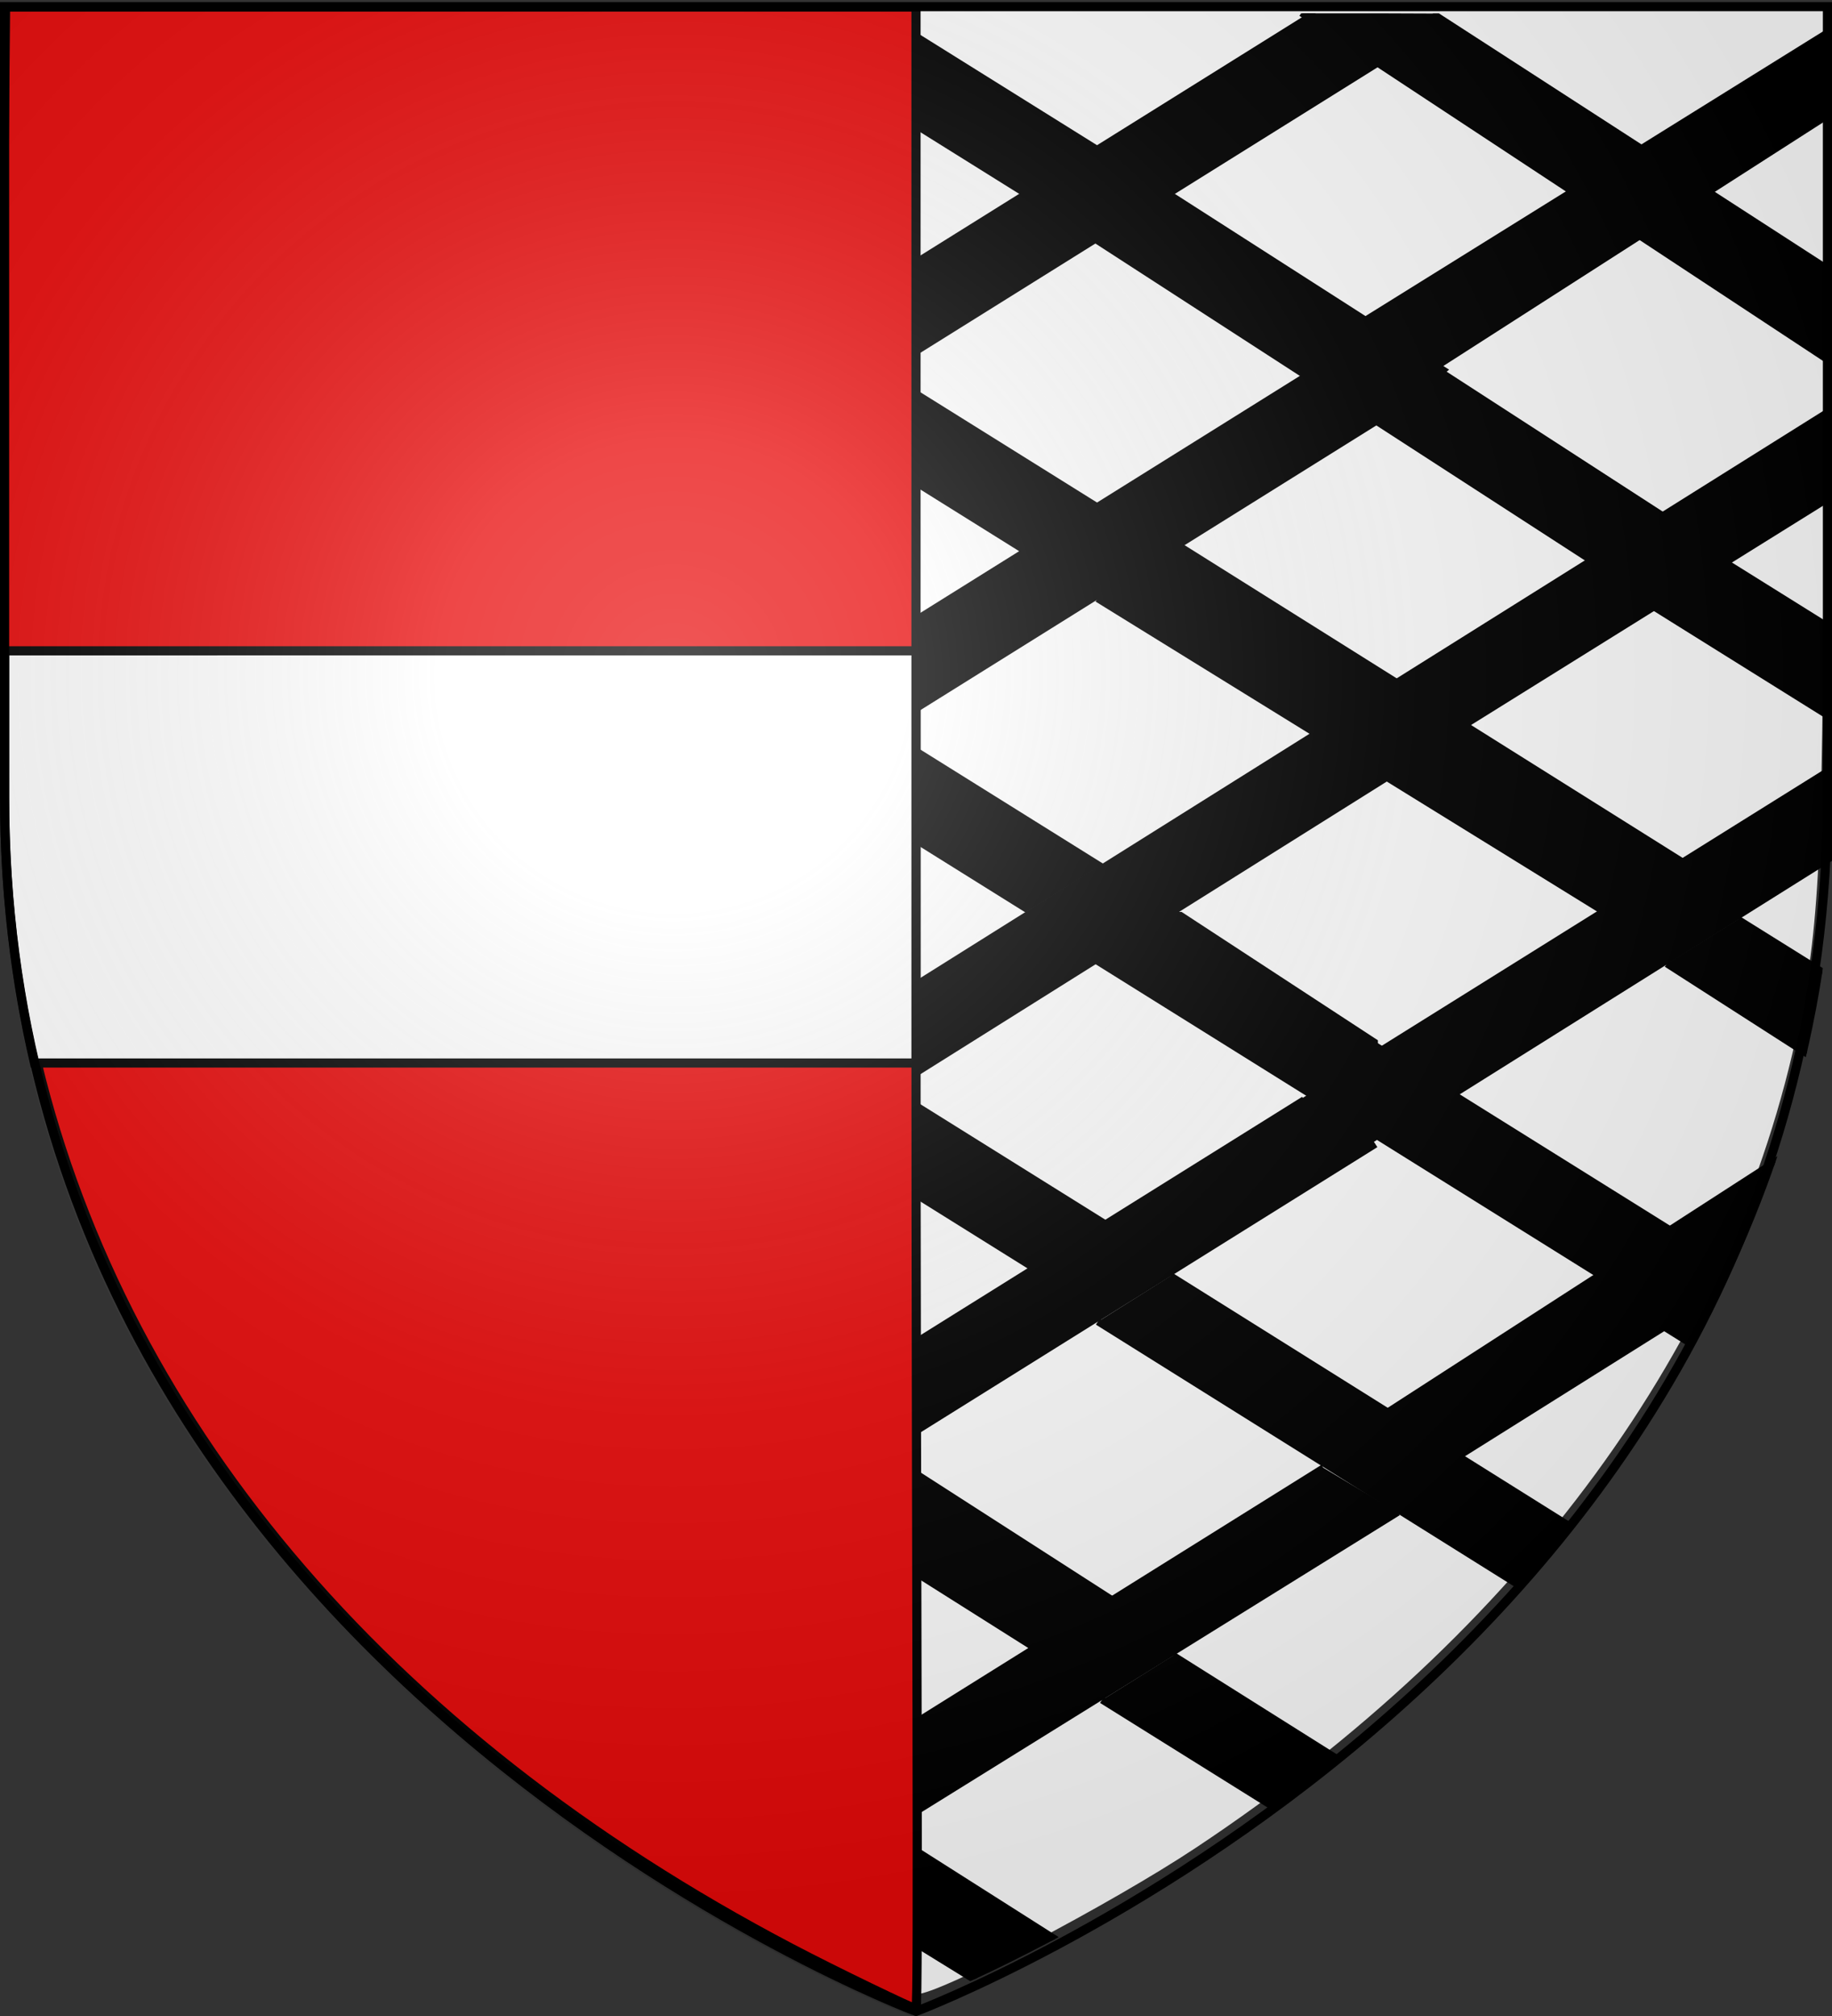 <svg xmlns="http://www.w3.org/2000/svg" xmlns:xlink="http://www.w3.org/1999/xlink" width="600" height="660" version="1.0"><rect width="100%" height="100%" fill="#333333" stroke="none"/><desc>Flag of Canton of Valais (Wallis)</desc><defs><radialGradient xlink:href="#b" id="e" cx="221.445" cy="226.331" r="300" fx="221.445" fy="226.331" gradientTransform="matrix(1.353 0 0 1.349 -79.13 -84.247)" gradientUnits="userSpaceOnUse"/><linearGradient id="b"><stop offset="0" style="stop-color:white;stop-opacity:.314"/><stop offset=".19" style="stop-color:white;stop-opacity:.251"/><stop offset=".6" style="stop-color:#6b6b6b;stop-opacity:.125"/><stop offset="1" style="stop-color:black;stop-opacity:.125"/></linearGradient><clipPath id="d" clipPathUnits="userSpaceOnUse"><path d="M333.699 248.376V3.98h243.06l-.014 103.593c-.015 102.586-.826 120.716-6.557 146.653-17.316 78.369-72.896 149.105-159.114 202.504-22.278 13.797-67.716 36.04-73.625 36.04h-3.75z" style="opacity:1;fill:none;fill-opacity:1;fill-rule:nonzero;stroke:#000;stroke-width:1.752;stroke-linecap:round;stroke-miterlimit:4;stroke-dasharray:none;stroke-dashoffset:0;stroke-opacity:1;display:inline"/></clipPath></defs><g style="display:inline"><path d="M295.359 327.398V3.027h300.8l-.018 137.492c-.018 136.158-1.021 160.22-8.114 194.644-21.43 104.016-90.213 197.9-196.913 268.772-27.57 18.313-83.802 47.834-91.114 47.834h-4.641z" style="opacity:1;fill:#fff;fill-opacity:1;fill-rule:nonzero;stroke:#fff;stroke-width:2.245;stroke-linecap:round;stroke-miterlimit:4;stroke-dasharray:none;stroke-dashoffset:0;stroke-opacity:1"/><path d="M259.117 637.787C125.3 567.547 38.056 463.648 10.783 342.047 2.387 304.613.599 267.166.546 127.634L1.834 2.298H300v327.25c0 177.787.926 328.121 0 328.099-.926-.023-25.707-11.894-40.883-19.86z" style="opacity:1;fill:#e80909;fill-opacity:1;fill-rule:nonzero;stroke:#000;stroke-width:3;stroke-linecap:round;stroke-miterlimit:4;stroke-dasharray:none;stroke-dashoffset:0;stroke-opacity:1"/><g style="display:inline"><path d="M1.5 212.531v48.188c0 30.922 3.503 59.814 9.75 86.75H300V212.53z" style="fill:#fff;fill-opacity:1;fill-rule:evenodd;stroke:#000;stroke-width:3;stroke-linecap:butt;stroke-linejoin:miter;stroke-miterlimit:4;stroke-dasharray:none;stroke-opacity:1" transform="translate(0 .537)"/><path d="M0 0h600v660H0z" style="fill:none;fill-opacity:1;fill-rule:nonzero;stroke:none;stroke-width:6.203;stroke-linecap:round;stroke-linejoin:round;stroke-miterlimit:4;stroke-dasharray:none;stroke-opacity:1" transform="translate(0 .537)"/></g></g><g clip-path="url(#d)" style="fill:#000;display:inline" transform="matrix(1.238 0 0 1.327 -112.338 -.909)"><g style="fill:#000"><g style="fill:#000;display:inline"><g style="fill:#000;display:inline"><g style="fill:#000"><path d="M3.209 2.681v12.503L58.84 50.786l18.922-12.11L21.516 2.681zM134.531 2.348l75.69 48.438 18.923-12.11-56.768-36.328M285.911 2.348l75.69 48.438 18.923-12.11-56.768-36.328" style="fill:#000;stroke:#000;stroke-width:1.816;display:inline" transform="matrix(1 0 0 .91 .439 2.295)"/><path d="M134.01 2.681 3.21 86.387v1.453l17.787 11.383 132.458-84.766L135.05 2.681zM285.911 2.348 153.454 87.114l18.922 12.11 132.458-84.767M436.771 2.681 304.834 87.114l18.922 12.11 131.323-84.04v-1.453L437.812 2.68zM3.209 87.84v24.22l55.632 35.6 18.922-12.109z" style="fill:#000;stroke:#000;stroke-width:1.816;display:inline" transform="matrix(1 0 0 .91 .439 2.295)"/><path d="m77.763 62.895 132.458 84.766 18.923-12.11L96.686 50.786M229.144 62.895 361.6 147.66l18.923-12.11-132.458-84.765M399.446 50.786l-18.922 12.109 74.555 47.71c12.782-7.124 8.521-5.295 17.042-12.08zM285.911 99.223 153.454 183.99l18.922 12.11 132.458-84.766M437.291 99.223 304.834 183.99l18.922 12.11 131.323-84.04v-1.453z" style="fill:#000;stroke:#000;stroke-width:1.816;display:inline" transform="matrix(1 0 0 .91 .439 2.295)"/><path d="m77.763 159.77 132.458 84.766 18.923-12.11-132.458-84.765M229.144 159.77 361.6 244.536l18.923-12.11-132.458-84.765" style="fill:#000;stroke:#000;stroke-width:1.816;display:inline" transform="matrix(1 0 0 .91 .439 2.295)"/><path d="m285.911 196.098-132.457 84.766 18.922 12.11 132.458-84.766M.992 208.173l132.458 84.766 18.922-12.11L1.96 184.608" style="fill:#000;stroke:#000;stroke-width:1.816;display:inline" transform="matrix(1 0 0 .91 .439 2.295)"/><path d="m457.163 209.056-130.46 83.894-18.638-11.985 130.46-83.893" style="fill:#000;stroke:#000;stroke-width:1.793;display:inline" transform="matrix(1 0 0 .91 .439 2.295)"/><path d="M153.454 208.865 20.996 293.631 4.113 283.322l130.418-86.566M152.178 111.212 19.72 195.978l-18.375-12.11 131.91-84.765M230.225 256.61l132.458 84.766 18.922-12.11-132.458-84.765" style="fill:#000;stroke:#000;stroke-width:1.816;display:inline" transform="matrix(1 0 0 .91 .439 2.295)"/><path d="m87.7 337.1-7.906-5.38 27.966-18.677 27.966-18.677 8.8 5.269 8.8 5.269-27.982 18.788c-15.39 10.334-28.377 18.789-28.86 18.789-.482 0-4.435-2.421-8.783-5.38zM146.466 298.21l-8.35-5.667 7.66-5.056 7.66-5.056 8.35 5.666 8.35 5.667-7.66 5.056-7.66 5.057zM184.29 322.726l-26.633-17.533 8.268-5.472 8.268-5.473 26.787 17.977 26.787 17.976-7.676 5.068c-4.222 2.787-8.012 5.05-8.421 5.028-.41-.021-12.73-7.928-27.38-17.571zM240.805 335.701l-8.447-5.732 27.382-17.524 27.382-17.524 7.9 5.295 7.899 5.294-26.835 17.962-26.835 17.962zM392.93 335.555l-7.935-4.782 26.562-17.718 26.562-17.718 7.98 5.342 7.981 5.343-25.561 17.157c-14.06 9.437-26.033 17.157-26.608 17.157s-4.616-2.151-8.98-4.781zM412.08 274.63l-26.003-17.452 8.048-5.313 8.049-5.313 25.96 17.399 25.959 17.398-8.006 5.366-8.006 5.366zM448.056 298.745l-7.543-5.132 7.869-5.195 7.868-5.194 9.031 5.226 9.031 5.225-7.978 5.101c-4.388 2.806-8.599 5.101-9.357 5.101s-4.773-2.31-8.921-5.132z" style="opacity:1;fill:#000;fill-opacity:1;fill-rule:nonzero;stroke:#000;stroke-width:2.62;stroke-linecap:round;stroke-linejoin:bevel;stroke-miterlimit:4;stroke-dasharray:none;stroke-dashoffset:0;stroke-opacity:1;display:inline" transform="matrix(1 0 0 .91 .439 2.295)"/><path d="M38.828 329.354c-10.79-7.326-20.821-14.067-22.292-14.978-1.8-1.116-3.395-5.283-4.882-12.75-1.214-6.1-1.93-11.336-1.592-11.635.666-.588 62.156 39.13 63.456 40.987.642.918-5.718 5.97-13.563 10.773-.83.508-10.337-5.07-21.127-12.397z" style="opacity:1;fill:#000;fill-opacity:1;fill-rule:nonzero;stroke:#000;stroke-width:2.836;stroke-linecap:round;stroke-linejoin:bevel;stroke-miterlimit:4;stroke-dasharray:none;stroke-dashoffset:0;stroke-opacity:1;display:inline" transform="matrix(1 0 0 .91 .439 2.295)"/><path d="M454.195 308.464 321.737 393.23l-18.922-12.11 132.457-84.765M286.461 294.317l-136.536 86.207 21.37 13.55 135.312-87.648M440.365 396.142l-134.09 85.847 18.923 12.11 134.905-85.847M587.544 198.543 455.087 283.31l18.922 12.11 128.354-82.495" style="fill:#000;stroke:#000;stroke-width:1.816;display:inline" transform="matrix(1 0 0 .91 .439 2.295)"/><path d="m584.98 102.732-126.474 81.265 18.067 11.609 125.334-80.01" style="fill:#000;stroke:#000;stroke-width:1.738;display:inline" transform="matrix(1 0 0 .91 .439 2.295)"/><path d="M97.944 245.411 230.4 330.177l-18.922 12.11L79.02 257.52M3.656 282.751l73.32 49.464-18.923 12.11-55.285-36.296" style="fill:#000;stroke:#000;stroke-width:1.816;display:inline" transform="matrix(1 0 0 .91 .439 2.295)"/><path d="M134.19 294.317 10.614 373.463l1.495 11.524 12.166 8.258 128.836-86.819" style="fill:#000;stroke:#000;stroke-width:1.816;display:inline" transform="matrix(1 0 0 .91 .439 2.295)"/><path d="m94.483 344.839 134.497 87.287-19.738 12.83-135.313-86.567M250.216 343.398l134.089 88.368-20.962 12.83-134.905-87.288M399.027 246.43l132.458 84.766-18.923 12.11-132.458-84.766M546.684 150.656l53.152 34.014.502 24.54-72.576-46.444" style="fill:#000;stroke:#000;stroke-width:1.816;display:inline" transform="matrix(1 0 0 .91 .439 2.295)"/><path d="m398.74 50.81 130.435 86.544-18.634 12.363-130.434-86.544" style="fill:#000;stroke:#000;stroke-width:1.821;display:inline" transform="matrix(1 0 0 .91 .439 2.295)"/><path d="m469.395 1.901 130.383 86.433.725 25.517L434.566 1.763" style="fill:#000;stroke:#000;stroke-width:1.816;display:inline" transform="matrix(1 0 0 .91 .439 2.295)"/><path d="M583.87.62 451.555 84.99l18.923 12.469 130.33-85.678.275-9.931M287.615 396.204l-135.72 85.126 20.553 14.27 134.09-87.286M249.878 446.005l137.352 89.449-18.107 12.83-140.207-88.729M400.04 344.118l138.168 88.728-19.738 12.11-137.76-88.368" style="fill:#000;stroke:#000;stroke-width:1.816;display:inline" transform="matrix(1 0 0 .91 .439 2.295)"/><path d="m586.828 295.33-129.44 85.667 18.491 12.238 122.19-78.596.276-13.38" style="fill:#000;stroke:#000;stroke-width:1.805;display:inline" transform="matrix(1 0 0 .91 .439 2.295)"/><path d="M402.395 146.282 535.26 231.77l-21.37 13.19-133.273-84.406M285.075 496.053l18.923 12.11M550.145 247.449l47.605 30.464.94 26.028-67.467-44.383M13.92 387.394l65.935 42.195-18.923 12.11-40.341-25.817M94.75 445.2l135.88 85.394-17.782 13.99L75.827 457.31M248.88 543.473l132.458 84.765-18.922 12.11-132.458-84.766M400.73 447.033l128.465 82.885-14.93 13.99-132.457-84.765M549.205 345.772l41.834 26.772-5.243 20.863-55.513-35.525M557.079 445.828l11.074 7.087-8.81 18.58-21.187-13.558M234.05 639.62l102.98 65.901-20.725 10.957-101.177-64.749" style="fill:#000;stroke:#000;stroke-width:1.816;display:inline" transform="matrix(1 0 0 .91 .439 2.295)"/><path d="M151.877 407.307 45.994 475.066l-9.215-18.322 96.175-61.547M153.001 507.362 88.79 548.454l-13.022-15.886 58.31-37.315M302.601 508.568l-158.125 109.22-15.5-18.38 154.703-102.95M458.95 508.568l-132.457 84.765-18.923-12.109 132.458-84.766M573.898 434.486l-95.002 61.878-21.774-12.109 126.809-80.862M308.241 606.79l-98.928 63.31-17.562-12.98 97.568-62.438M477.235 593.045l-158.696 99.814-18.923-12.11 160.408-100.44" style="fill:#000;stroke:#000;stroke-width:1.816;display:inline" transform="matrix(1 0 0 .91 .439 2.295)"/><path d="m485.245 587.371-7.683 5.805-18.922-12.11 61.48-40.233M97.047 544.63l134.169 86.646-18.923 12.11-103.69-65.368-21.923-27.55M299.061 705.881l-14.103 9.025-21.818-10.256 16.999-10.878M402.538 546.034l76.429 48.91-14.97 14.64-80.382-51.44M397.883 642.574l16.933 10.836-16.873 13.422-18.983-12.148" style="fill:#000;stroke:#000;stroke-width:1.816;display:inline" transform="matrix(1 0 0 .91 .439 2.295)"/></g></g></g></g></g><path d="M298.5 660S597 547.68 597 262.228V3.676H0v258.552C0 547.68 298.5 660 298.5 660" style="opacity:1;fill:url(#e);fill-opacity:1;fill-rule:evenodd;stroke:none;stroke-width:1px;stroke-linecap:butt;stroke-linejoin:miter;stroke-opacity:1"/><path d="M300 658.5S1.5 546.18 1.5 260.728V2.176h597v258.552C598.5 546.18 300 658.5 300 658.5z" style="opacity:1;fill:none;fill-opacity:1;fill-rule:evenodd;stroke:#000;stroke-width:3;stroke-linecap:butt;stroke-linejoin:miter;stroke-miterlimit:4;stroke-dasharray:none;stroke-opacity:1"/></svg>